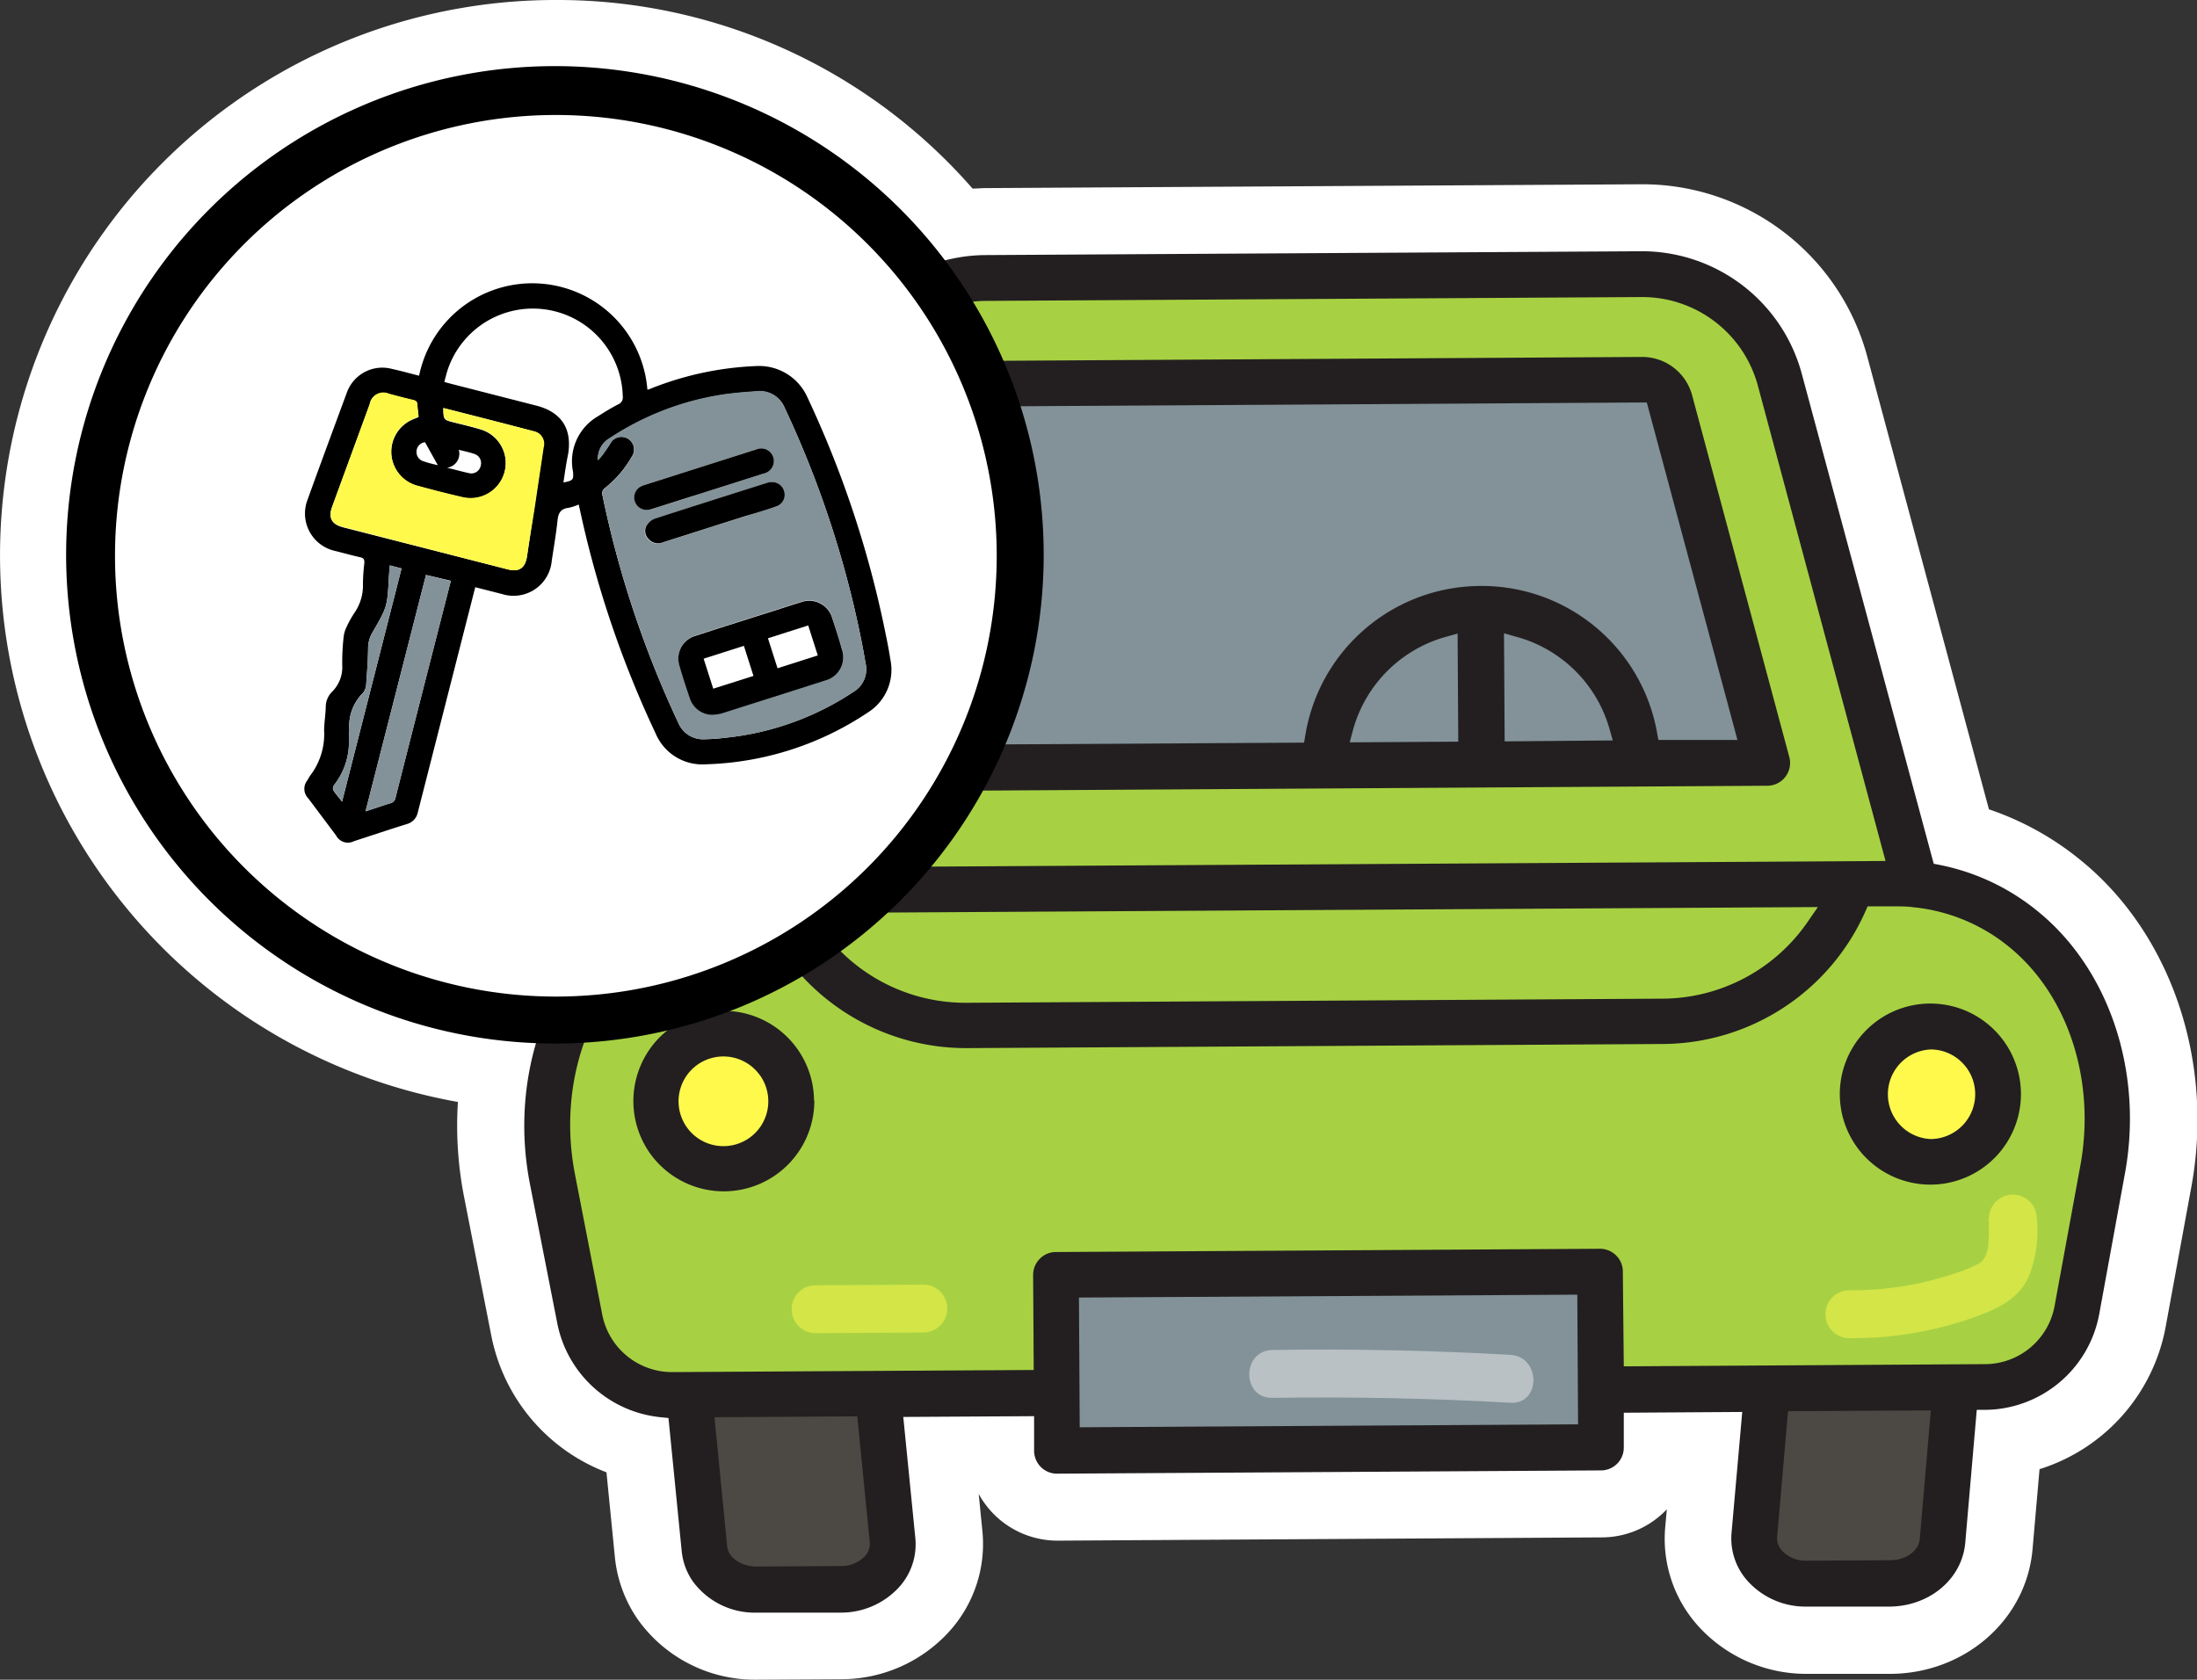 <svg xmlns="http://www.w3.org/2000/svg" viewBox="0 0 229.24 175.29"><rect x="0" y="0" width="229.24" height="175.29" fill="#333333" stroke="none"/><defs><style>.cls-1{fill:#fff;}.cls-2{fill:#a7d143;}.cls-3{fill:#829298;}.cls-4{fill:#4c4944;}.cls-5{fill:#fff94c;}.cls-6{fill:#231f20;}.cls-7{opacity:0.5;}.cls-8{fill:#efefef;}</style></defs><g id="Layer_2" data-name="Layer 2"><g id="Layer_1-2" data-name="Layer 1"><path class="cls-1" d="M78.92,175.29a15,15,0,0,1-12.33-6.23,13.8,13.8,0,0,1-2.43-6.54l-.88-8.87a19.24,19.24,0,0,1-12-14.18l-2.87-14.63a38.73,38.73,0,0,1-.63-9.84A57.95,57.95,0,0,1,58,0a57.45,57.45,0,0,1,43.48,19.68c.46,0,.92-.05,1.38-.05l68.54-.4a24.29,24.29,0,0,1,23.44,18l12.69,47.23a30.57,30.57,0,0,1,9.45,5.21c9.5,7.63,14.08,21,11.68,34.14l-2.69,14.66a19.23,19.23,0,0,1-13.16,14.85l-.73,8.36c-.64,7.34-7,12.9-14.69,13l-8.78,0a15.19,15.19,0,0,1-11.23-4.79,13.59,13.59,0,0,1-3.63-10.48l.17-1.9a9.36,9.36,0,0,1-6.76,2.93l-56.76.34a9.38,9.38,0,0,1-6.64-2.7,9.69,9.69,0,0,1-1.64-2.17l.39,3.92A13.6,13.6,0,0,1,99,170.31a15.2,15.2,0,0,1-11.19,4.93Z"/><polygon class="cls-2" points="65.47 98.36 57.19 109.45 60.63 140.06 68.94 147.86 108.36 145.31 111.52 133.68 166.11 133.6 167.4 144.56 210.9 144.13 216.88 137.13 218.52 107.12 207.07 93.97 198.15 91.84 159.56 92.49 79.52 92.57 65.47 98.36"/><path class="cls-2" d="M76,101.3,89.46,36.65s6-11.3,34.5-7.7l51.13-.51s8.28.19,11.74,15.36,13.45,52.33,13.45,52.33"/><polygon class="cls-3" points="111.52 133.68 110.48 150.42 167.21 151 165.57 132.84 111.52 133.68"/><polygon class="cls-4" points="72.17 145.87 73.04 163.18 84.04 166.85 92.8 162.83 90.9 146.41 72.17 145.87"/><polygon class="cls-4" points="183.34 146.53 184.21 163.84 195.21 167.51 203.97 163.49 202.08 147.07 183.34 146.53"/><circle class="cls-5" cx="75.32" cy="114.69" r="5.98"/><circle class="cls-5" cx="201.42" cy="114.19" r="5.98"/><polygon class="cls-3" points="100.63 40.35 89.98 80.17 175.74 79.75 184.87 79.2 172.77 38.7 100.63 40.35"/><path class="cls-6" d="M205.06,161l1.2-13.87h.91a12.21,12.21,0,0,0,11.87-10l2.68-14.66c1.95-10.61-1.65-21.38-9.17-27.43a23.31,23.31,0,0,0-10.17-4.78l-.61-.12L188,39a17.28,17.28,0,0,0-16.78-12.78l-68.4.4a17.3,17.3,0,0,0-16.63,13L73,91.35l-.55.17A23.52,23.52,0,0,0,64.15,96c-7.45,6.14-10.92,17-8.86,27.53l2.87,14.63a12.23,12.23,0,0,0,10.78,9.74l.81.08,1.38,13.89a6.66,6.66,0,0,0,1.19,3.2A8,8,0,0,0,79,168.29l8.77,0a8.19,8.19,0,0,0,6-2.61,6.66,6.66,0,0,0,1.74-5.15l-1.26-12.66,13.65-.08,0,3.63a2.42,2.42,0,0,0,.71,1.68,2.37,2.37,0,0,0,1.69.69l56.76-.34a2.38,2.38,0,0,0,2.37-2.4l0-3.62,12.36-.08L180.67,160a6.65,6.65,0,0,0,1.8,5.12,8.12,8.12,0,0,0,6.05,2.54l8.77,0C201.4,167.57,204.73,164.75,205.06,161ZM183.42,40.25l13.32,49.6-118.63.7L90.85,40.8a12.5,12.5,0,0,1,12-9.4l68.4-.4A12.5,12.5,0,0,1,183.42,40.25Zm-14.09,92.44a2.34,2.34,0,0,0-.71-1.68,2.37,2.37,0,0,0-1.69-.69l-56.76.34a2.34,2.34,0,0,0-1.68.71,2.37,2.37,0,0,0-.69,1.69l.06,9.91-37.71.22a7.42,7.42,0,0,1-7.31-6L60,122.58c-1.74-8.89,1.09-17.89,7.2-22.94a18.72,18.72,0,0,1,8.22-4,19.16,19.16,0,0,1,3.34-.36h.64l.28.59a23.28,23.28,0,0,0,21.23,13.51l72.63-.43a23.27,23.27,0,0,0,21.07-13.77l.26-.59,3,0c.56,0,1.13,0,1.79.09a18.69,18.69,0,0,1,9.93,4.1c6.18,5,9.11,13.94,7.48,22.85l-2.69,14.66a7.4,7.4,0,0,1-7.24,6.07l-37.71.23Zm4.16-28.47-72.63.43a18.46,18.46,0,0,1-15.19-7.8l-1.11-1.57,105.12-.62-1.09,1.58A18.5,18.5,0,0,1,173.49,104.22Zm-8.83,44.42-52,.31-.08-13.54,52-.3ZM90.22,162.43a3.42,3.42,0,0,1-2.51,1l-8.77.05c-1.6,0-3-.94-3.07-2.16l-1.32-13.42,14.9-.09,1.3,13.1A1.93,1.93,0,0,1,90.22,162.43Zm107.05.39-8.78.05a3.36,3.36,0,0,1-2.51-1,1.92,1.92,0,0,1-.55-1.48l1.14-13.12,14.9-.08-1.16,13.43C200.2,161.85,198.86,162.81,197.27,162.82Z"/><path class="cls-6" d="M84.94,114.88a9.44,9.44,0,0,0-16.16-6.58,9.45,9.45,0,0,0-1,12,9.07,9.07,0,0,0,1.11,1.31,9.45,9.45,0,0,0,16.08-6.78Zm-9.42,4.73a4.68,4.68,0,1,1,3.26-8,5.57,5.57,0,0,1,.55.65,4.68,4.68,0,0,1-3.81,7.35Z"/><path class="cls-6" d="M210.87,114.14h0a9.45,9.45,0,1,0-17.19,5.46,9.07,9.07,0,0,0,1.11,1.31,9.45,9.45,0,0,0,16.08-6.77Zm-9.47-4.62a4.63,4.63,0,0,1,3.31,1.35,4.85,4.85,0,0,1,.55.65,4.68,4.68,0,0,1-3.81,7.35h0a4.68,4.68,0,0,1,0-9.35Z"/><path class="cls-6" d="M88,79.56a2.39,2.39,0,0,0,.36,2l.07.1a2.38,2.38,0,0,0,1.9.92L184.41,82a2.38,2.38,0,0,0,2.29-3L176.56,41.25a5.4,5.4,0,0,0-5.25-4l-68.39.41a5.4,5.4,0,0,0-5.21,4.06Zm64.16-2.16-11.33.07.34-1.27a13.92,13.92,0,0,1,9.66-9.73l1.26-.35Zm2.29-16.25a18.58,18.58,0,0,0-18.24,15.52l-.14.83-42.68.25,9-35.33L171.83,42l9.46,35.22-8.25,0-.15-.83A18.58,18.58,0,0,0,154.47,61.15Zm3.68,5.28A13.9,13.9,0,0,1,167.92,76l.36,1.27L157,77.37l-.07-11.28Z"/><g class="cls-7"><path class="cls-5" d="M96.34,139.06l-11.24.07a2.5,2.5,0,1,1,0-5l11.24-.07a2.5,2.5,0,0,1,0,5Z"/></g><g class="cls-7"><path class="cls-5" d="M207.49,127.17a19.61,19.61,0,0,1,0,2.3c0,.06-.07.7,0,.43s-.05.24-.06.28c0,.21-.11.4-.15.6s-.12.33,0,.08a4.49,4.49,0,0,1-.29.53c-.19.32.22-.21-.05.07a1.8,1.8,0,0,1-.66.51,15.85,15.85,0,0,1-2.31.92,33.39,33.39,0,0,1-11,1.76,2.5,2.5,0,0,0,0,5,37.64,37.64,0,0,0,13.53-2.37c2.14-.8,4.16-1.83,5.16-4a13,13,0,0,0,.87-6.11,2.5,2.5,0,0,0-5,0Z"/></g><g class="cls-7"><path class="cls-8" d="M132.77,145.88q12.42-.19,24.82.51c3.22.19,3.21-4.81,0-5q-12.39-.7-24.82-.51c-3.22.06-3.23,5.06,0,5Z"/></g><circle class="cls-1" cx="57.95" cy="57.95" r="48.45"/><path d="M58,108.9A51,51,0,1,1,108.9,58,51,51,0,0,1,58,108.9ZM58,12a46,46,0,1,0,46,46A46,46,0,0,0,58,12Z"/><path d="M60.38,52.65A5.13,5.13,0,0,1,59.3,53c-.82.1-1.06.58-1.13,1.35-.15,1.39-.39,2.78-.6,4.18A4,4,0,0,1,52.41,62l-2.82-.72c-.31,1.2-.6,2.36-.9,3.52l-5.1,20A1.59,1.59,0,0,1,42.44,86c-1.85.58-3.68,1.19-5.52,1.79a1.38,1.38,0,0,1-1.85-.6l-2.9-3.87a1.41,1.41,0,0,1-.08-1.91,3.55,3.55,0,0,1,.32-.53,7.11,7.11,0,0,0,1.41-4.63c0-.82.15-1.64.17-2.47a2.24,2.24,0,0,1,.64-1.57,3.59,3.59,0,0,0,1.08-2.77,23.79,23.79,0,0,1,.14-2.92,3.06,3.06,0,0,1,.3-1.06A10.51,10.51,0,0,1,37,63.93a5,5,0,0,0,.87-3,20,20,0,0,1,.15-2.19c0-.36-.07-.5-.41-.58-.88-.2-1.75-.44-2.62-.66a4,4,0,0,1-2.9-5.35c1.35-3.74,2.73-7.47,4.11-11.2A3.93,3.93,0,0,1,40.9,38.5c1,.22,1.88.47,2.83.71a12.05,12.05,0,0,1,23.82,1.45c.16,0,.31-.09.46-.15A33.21,33.21,0,0,1,78.92,38.2a5.52,5.52,0,0,1,5.33,3.27,108.37,108.37,0,0,1,7.93,23.58c.26,1.25.53,2.5.72,3.76a5.26,5.26,0,0,1-2.37,5.56,32,32,0,0,1-16.88,5.39,5.28,5.28,0,0,1-5.24-3.22A107.75,107.75,0,0,1,60.53,53.3C60.49,53.1,60.44,52.9,60.38,52.65Zm2-4.61c.18-.21.38-.42.54-.64s.5-.71.73-1.07a1.32,1.32,0,1,1,2.25,1.36,11.16,11.16,0,0,1-2.77,3.23.67.67,0,0,0-.27.76,106.5,106.5,0,0,0,7.92,23.76,2.79,2.79,0,0,0,2.8,1.7c.9,0,1.8-.11,2.7-.22A29.59,29.59,0,0,0,89.05,72.2a2.74,2.74,0,0,0,1.26-3c-.15-.89-.31-1.77-.49-2.65a106,106,0,0,0-7.95-24A2.78,2.78,0,0,0,79,40.85c-1.24.09-2.48.18-3.7.37a29.54,29.54,0,0,0-11.71,4.55A2.43,2.43,0,0,0,62.39,48ZM46.26,42.58c0,1.21,0,1.24,1.09,1.51s1.9.46,2.83.74a3.67,3.67,0,0,1-1.83,7.1c-1.63-.37-3.25-.79-4.86-1.23a3.68,3.68,0,0,1-.23-7l.41-.17c0-.43-.11-.82-.11-1.21s-.15-.48-.47-.56c-.84-.19-1.67-.42-2.51-.64a1.44,1.44,0,0,0-2,1.07L34.67,52.87c-.44,1.18-.08,1.86,1.15,2.17l17.12,4.37c1.25.32,1.87-.12,2.06-1.41q.42-2.89.86-5.79c.27-1.84.55-3.68.82-5.52a1.33,1.33,0,0,0-1-1.68C52.59,44.19,49.45,43.39,46.26,42.58Zm12.53,7.77c1-.19,1.07-.28,1-1.12a5.43,5.43,0,0,1,2.64-5.81c.68-.44,1.37-.86,2.09-1.23a.77.77,0,0,0,.46-.83,9.38,9.38,0,0,0-18.24-2.85c-.15.43-.25.89-.38,1.35l.5.14,9.1,2.33c2.61.67,3.75,2.4,3.32,5.06C59.07,48.37,58.94,49.35,58.79,50.35ZM38.14,84.67c1-.31,1.74-.59,2.55-.83a.74.74,0,0,0,.59-.64q2.52-9.93,5.06-19.85l.7-2.74L44.45,60Zm-2.45-1c2.09-8.2,4.15-16.26,6.21-24.35L40.67,59c0,.45-.07.82-.09,1.19-.17,3.12-.16,3.12-1.71,5.8a3.19,3.19,0,0,0-.46,1.59c0,1.27-.11,2.55-.2,3.82a1.59,1.59,0,0,1-.34.92,4.84,4.84,0,0,0-1.42,3.81c0,.28-.05.56-.05.84a7.29,7.29,0,0,1-1.49,4.89.72.72,0,0,0-.14.24.52.52,0,0,0,0,.35C35,82.83,35.33,83.19,35.69,83.66Zm11-34.85c.85.21,1.53.4,2.22.55a1,1,0,0,0,1.25-.77,1,1,0,0,0-.64-1.22c-.52-.18-1.06-.29-1.65-.44A1.47,1.47,0,0,1,46.64,48.81Zm-1-.26-1.34-2.41a1,1,0,0,0-.89,1,1,1,0,0,0,.77,1C44.7,48.32,45.19,48.43,45.68,48.55Z"/><path class="cls-3" d="M62.39,48a2.43,2.43,0,0,1,1.19-2.27,29.54,29.54,0,0,1,11.71-4.55c1.22-.19,2.46-.28,3.7-.37a2.78,2.78,0,0,1,2.88,1.75,106,106,0,0,1,7.95,24c.18.88.34,1.76.49,2.65a2.74,2.74,0,0,1-1.26,3,29.59,29.59,0,0,1-12.76,4.72c-.9.11-1.8.19-2.7.22a2.79,2.79,0,0,1-2.8-1.7,106.5,106.5,0,0,1-7.92-23.76.67.67,0,0,1,.27-.76,11.16,11.16,0,0,0,2.77-3.23,1.32,1.32,0,1,0-2.25-1.36c-.23.36-.48.72-.73,1.07S62.57,47.83,62.39,48ZM74.33,74.61a8.06,8.06,0,0,0,.88-.18c3.65-1.16,7.29-2.31,10.93-3.48a2.51,2.51,0,0,0,1.71-3.25c-.32-1.07-.67-2.15-1-3.21a2.49,2.49,0,0,0-3.26-1.68c-.77.23-1.54.48-2.3.73-2.9.92-5.8,1.83-8.69,2.77a2.47,2.47,0,0,0-1.73,3c.34,1.21.73,2.4,1.14,3.59A2.5,2.5,0,0,0,74.33,74.61Zm6.42-26.49a1.32,1.32,0,0,0-1.83-1.22L67.24,50.62a2.58,2.58,0,0,0-.51.23,1.32,1.32,0,0,0-.43,1.61,1.3,1.3,0,0,0,1.6.69c1.67-.51,3.33-1,5-1.57l6.75-2.15A1.35,1.35,0,0,0,80.75,48.12Zm-.3,2.19a3.14,3.14,0,0,0-.36.08c-4,1.25-7.9,2.5-11.84,3.78a1.67,1.67,0,0,0-.79.65,1.15,1.15,0,0,0,.14,1.42,1.3,1.3,0,0,0,1.52.39l8.63-2.75c1.07-.34,2.15-.66,3.21-1a1.27,1.27,0,0,0,.87-1.51A1.31,1.31,0,0,0,80.45,50.31Z"/><path class="cls-5" d="M46.26,42.58c3.19.81,6.33,1.61,9.47,2.43a1.33,1.33,0,0,1,1,1.68c-.27,1.84-.55,3.68-.82,5.52S55.28,56.07,55,58c-.19,1.29-.81,1.73-2.06,1.41L35.82,55c-1.23-.31-1.59-1-1.15-2.17l3.91-10.68a1.44,1.44,0,0,1,2-1.07c.84.22,1.67.45,2.51.64.32.08.47.21.47.56s.07.78.11,1.21l-.41.17a3.68,3.68,0,0,0,.23,7c1.61.44,3.23.86,4.86,1.23a3.67,3.67,0,0,0,1.83-7.1c-.93-.28-1.88-.49-2.83-.74S46.27,43.79,46.26,42.58Z"/><path class="cls-3" d="M38.14,84.67,44.45,60l2.59.65-.7,2.74Q43.8,73.28,41.28,83.2a.74.74,0,0,1-.59.64C39.88,84.08,39.09,84.36,38.14,84.67Z"/><path class="cls-3" d="M35.69,83.66c-.36-.47-.65-.83-.9-1.22a.52.52,0,0,1,0-.35.72.72,0,0,1,.14-.24A7.29,7.29,0,0,0,36.4,77c0-.28.06-.56.05-.84a4.84,4.84,0,0,1,1.42-3.81,1.59,1.59,0,0,0,.34-.92c.09-1.27.17-2.55.2-3.82A3.19,3.19,0,0,1,38.87,66c1.55-2.68,1.54-2.68,1.71-5.8,0-.37.05-.74.09-1.19l1.23.32C39.84,67.4,37.78,75.46,35.69,83.66Z"/><path d="M74.33,74.61A2.5,2.5,0,0,1,72,72.94c-.41-1.19-.8-2.38-1.14-3.59a2.47,2.47,0,0,1,1.73-3c2.89-.94,5.79-1.85,8.69-2.77.76-.25,1.53-.5,2.3-.73a2.49,2.49,0,0,1,3.26,1.68c.35,1.06.7,2.14,1,3.21A2.51,2.51,0,0,1,86.14,71c-3.64,1.17-7.28,2.32-10.93,3.48A8.06,8.06,0,0,1,74.33,74.61Zm5.8-8,1,3.13,4.2-1.34-1-3.13Zm-1.51,3.93-1-3.14-4.2,1.34,1,3.13Z"/><path d="M80.75,48.12a1.35,1.35,0,0,1-1.11,1.31l-6.75,2.15c-1.66.52-3.32,1.06-5,1.57a1.3,1.3,0,0,1-1.6-.69,1.32,1.32,0,0,1,.43-1.61,2.58,2.58,0,0,1,.51-.23L78.92,46.9A1.32,1.32,0,0,1,80.75,48.12Z"/><path d="M80.45,50.31a1.31,1.31,0,0,1,1.38,1A1.27,1.27,0,0,1,81,52.85c-1.06.37-2.14.69-3.21,1l-8.63,2.75a1.3,1.3,0,0,1-1.52-.39,1.15,1.15,0,0,1-.14-1.42,1.67,1.67,0,0,1,.79-.65c3.94-1.28,7.89-2.53,11.84-3.78A3.14,3.14,0,0,1,80.45,50.31Z"/></g></g></svg>